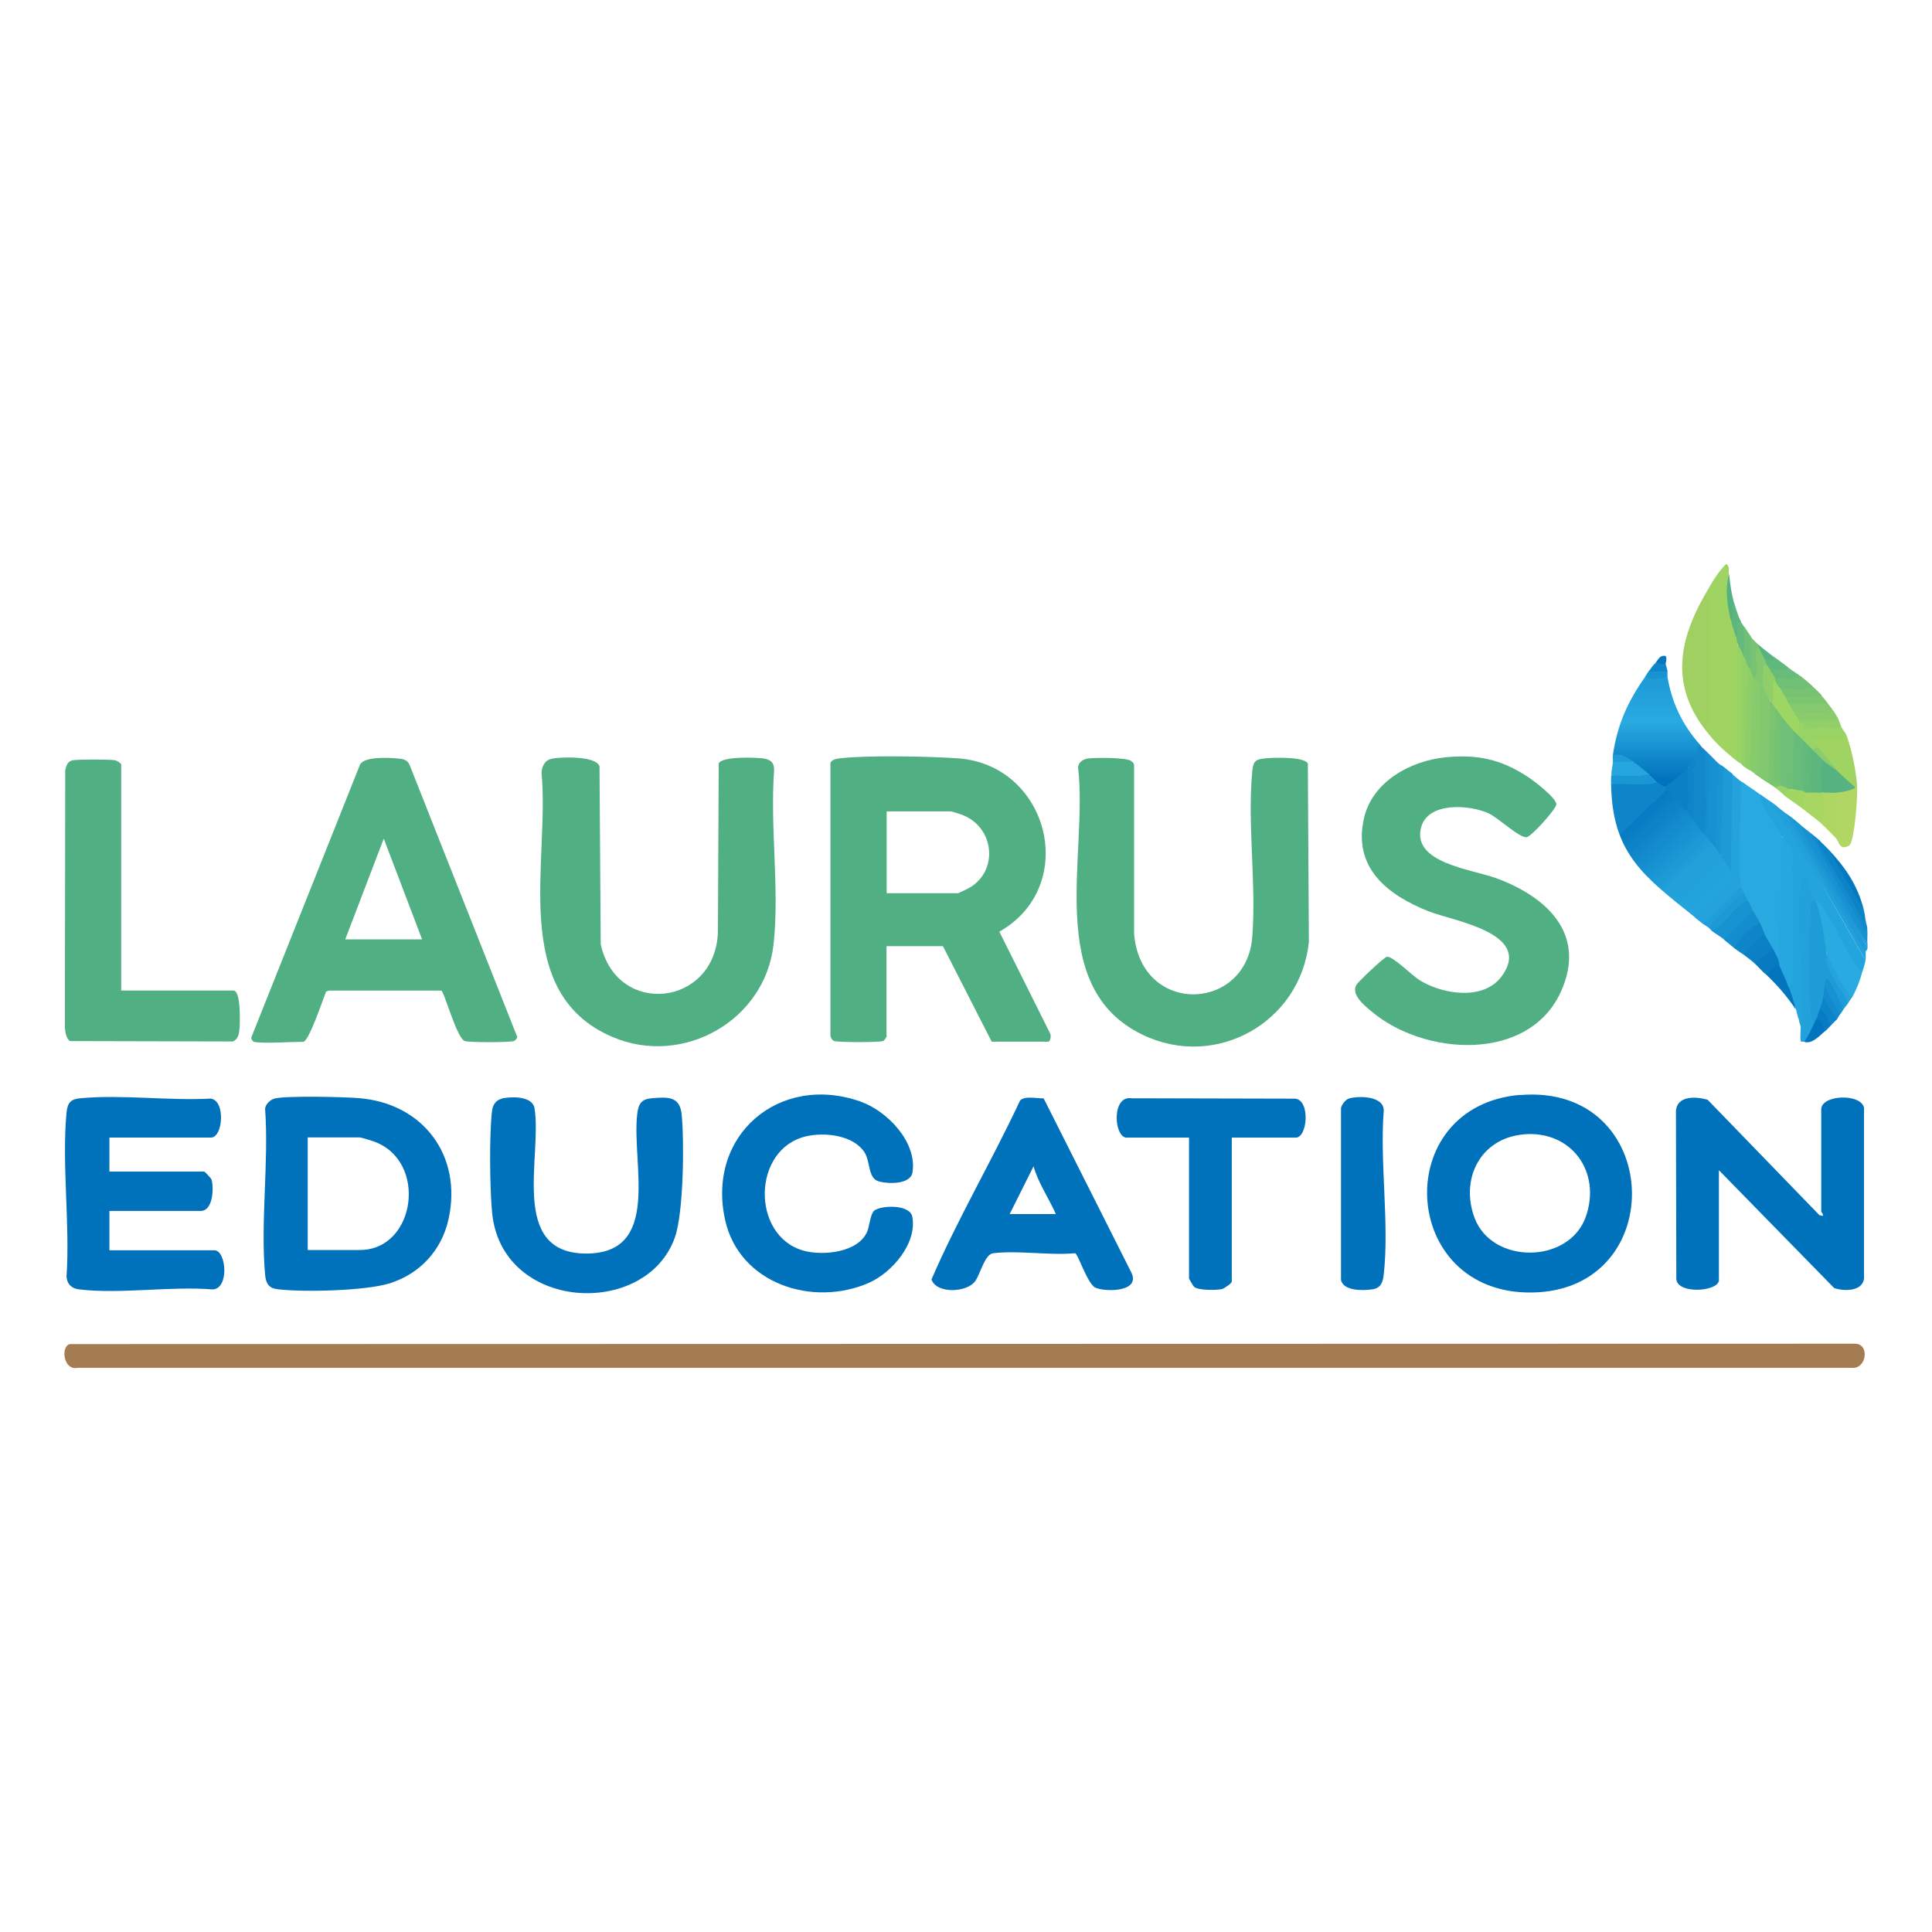 <svg xmlns="http://www.w3.org/2000/svg" xmlns:xlink="http://www.w3.org/1999/xlink" id="Layer_1" data-name="Layer 1" viewBox="0 0 300 300"><defs><style>      .cls-1 {        fill: #9dd663;      }      .cls-2 {        fill: #0d83c8;      }      .cls-3 {        fill: #98d365;      }      .cls-4 {        fill: #22a1db;      }      .cls-5 {        fill: #26a7df;      }      .cls-6 {        fill: #62b97c;      }      .cls-7 {        fill: url(#linear-gradient-2);      }      .cls-8 {        fill: #148ecf;      }      .cls-9 {        fill: #78c373;      }      .cls-10 {        fill: #0b80c5;      }      .cls-11 {        fill: #1d99d6;      }      .cls-12 {        fill: #76c273;      }      .cls-13 {        fill: #087cc3;      }      .cls-14 {        fill: #8acc6b;      }      .cls-15 {        fill: url(#linear-gradient);      }      .cls-16 {        fill: #0f85c9;      }      .cls-17 {        fill: #a1d062;      }      .cls-18 {        fill: #8ece69;      }      .cls-19 {        fill: #1893d2;      }      .cls-20 {        fill: #60b87d;      }      .cls-21 {        fill: #1e9cd8;      }      .cls-22 {        fill: #28aae1;      }      .cls-23 {        fill: #98d367;      }      .cls-24 {        fill: #e60012;        opacity: 0;      }      .cls-25 {        fill: #1691d1;      }      .cls-26 {        fill: #77c373;      }      .cls-27 {        fill: #23a2dc;      }      .cls-28 {        fill: #0f86c9;      }      .cls-29 {        fill: #6fbf76;      }      .cls-30 {        fill: #b1d663;      }      .cls-31 {        fill: #57b380;      }      .cls-32 {        fill: #21a0da;      }      .cls-33 {        fill: #88cb6c;      }      .cls-34 {        fill: #1e9bd7;      }      .cls-35 {        fill: #1a95d4;      }      .cls-36 {        fill: #5db67f;      }      .cls-37 {        fill: #add663;      }      .cls-38 {        fill: #90cf68;      }      .cls-39 {        fill: #24a4dd;      }      .cls-40 {        fill: #56b381;      }      .cls-41 {        fill: #93d167;      }      .cls-42 {        fill: #0d83c7;      }      .cls-43 {        fill: #54b183;      }      .cls-44 {        fill: #68bc79;      }      .cls-45 {        fill: #1892d1;      }      .cls-46 {        fill: #0577bf;      }      .cls-47 {        fill: #077ac2;      }      .cls-48 {        fill: #0578c0;      }      .cls-49 {        fill: #91d068;      }      .cls-50 {        fill: #128acc;      }      .cls-51 {        fill: #0e85c9;      }      .cls-52 {        fill: #5cb67e;      }      .cls-53 {        fill: #7dc670;      }      .cls-54 {        fill: #29aae1;      }      .cls-55 {        fill: #148dce;      }      .cls-56 {        fill: #65ba7b;      }      .cls-57 {        fill: #50af83;      }      .cls-58 {        fill: #7bc571;      }      .cls-59 {        fill: #209ed9;      }      .cls-60 {        fill: #9fd463;      }      .cls-61 {        fill: #84c96e;      }      .cls-62 {        fill: #a7d663;      }      .cls-63 {        fill: #24a3dc;      }      .cls-64 {        fill: #a1d663;      }      .cls-65 {        fill: #0a80c5;      }      .cls-66 {        fill: #26a6de;      }      .cls-67 {        fill: #82c86f;      }      .cls-68 {        fill: #0071bb;      }      .cls-69 {        fill: #1b96d4;      }      .cls-70 {        fill: #1f9cd8;      }      .cls-71 {        fill: #0274be;      }      .cls-72 {        fill: #0375bf;      }      .cls-73 {        fill: #1b97d4;      }      .cls-74 {        fill: #a57b52;      }      .cls-75 {        fill: #1189cb;      }      .cls-76 {        fill: #1791d1;      }    </style><linearGradient id="linear-gradient" x1="-64397.34" y1="-4656.6" x2="-64241.35" y2="-4495.09" gradientTransform="translate(6694.6 592.1) scale(.1)" gradientUnits="userSpaceOnUse"><stop offset="0" stop-color="#0f85c9"></stop><stop offset="0" stop-color="#077ac2"></stop><stop offset=".5" stop-color="#21a0da"></stop><stop offset="1" stop-color="#27a8df"></stop></linearGradient><linearGradient id="linear-gradient-2" x1="-64372.73" y1="-4860.53" x2="-64372.76" y2="-4709.96" gradientTransform="translate(6694.6 592.1) scale(.1)" gradientUnits="userSpaceOnUse"><stop offset="0" stop-color="#1e9cd8"></stop><stop offset=".4" stop-color="#29aae1"></stop><stop offset="1" stop-color="#0172bc"></stop></linearGradient></defs><rect class="cls-24" width="300" height="300"></rect><g><path class="cls-74" d="M10.82,208.71l277.17-.06c2.4-.06,1.9,4.05-.53,3.74H12.07c-2.18.5-2.71-3.24-1.25-3.68h0Z"></path><g><path class="cls-57" d="M137.71,160.85c0,.12-.41.72-.53.78-.37.25-7.2.25-7.7,0-.31-.16-.47-.47-.53-.81v-42.35c.22-.53.97-.65,1.43-.72,4.46-.5,13.71-.31,18.32,0,14.15.97,18.98,19.82,6.48,26.92l7.85,15.74c.25.34.09,1.34-.28,1.34h-8.76l-7.57-14.83h-8.76v13.9h0l.03.03ZM137.71,138.7h11c.16,0,1.53-.69,1.81-.84,4.58-2.65,3.9-9.38-1.06-11.31-.31-.12-1.62-.56-1.84-.56h-9.94v12.71h.03Z"></path><path class="cls-57" d="M85.64,117.82c1.4-.31,6.95-.47,7.45,1.18l.19,27.64c2.52,11.4,17.89,9.63,18.2-1.99l.12-26.11c.53-1.12,5.64-.93,6.86-.78,1.25.19,1.78.65,1.74,1.96-.65,8.63.87,18.51-.09,26.98-1.34,11.81-14.12,19.01-25.05,14.3-16.08-6.89-9.66-27.33-10.97-40.98.06-1,.47-1.96,1.53-2.18h0l.03-.03Z"></path><path class="cls-57" d="M168.65,117.82c1.03-.22,6.26-.22,6.98.34.22.16.41.31.47.59v26.21c1,12.78,17.45,12.21,18.35.53.65-8.23-.78-17.57,0-25.74.16-1.53.47-1.84,1.99-1.99,1.18-.12,6.11-.31,6.64.81l.16,27.7c-1.28,12.46-14.43,19.91-25.83,14.4-15.33-7.39-8.44-27.95-10-41.44-.03-.72.62-1.25,1.28-1.4h-.03Z"></path><path class="cls-57" d="M39.43,161.76c-.19-.06-.44-.41-.41-.65l16.92-42.47c.87-1.18,4.3-1,5.76-.87.81.06,1.53.16,1.9,1l16.73,42.28c-.06.22-.31.5-.5.59-.5.25-7.14.25-7.7,0-1.25-.56-3.15-7.7-3.61-7.82h-17.48l-.41.16c-.44,1.09-2.68,7.79-3.55,7.79-1.56,0-6.64.31-7.7,0h.03ZM53.61,145.86h11.93l-5.95-15.64-5.98,15.64Z"></path><path class="cls-57" d="M224.4,117.6c4.95-.5,8.63.28,12.78,2.99.97.62,4.39,3.24,4.49,4.27.06.69-3.86,5.02-4.61,5.14-1.09.16-4.39-2.99-5.86-3.68-2.99-1.4-9.47-1.84-10.53,2.15-1.46,5.55,7.88,6.51,11.62,7.88,7.79,2.84,14.12,8.6,10.13,17.54-4.95,11.12-21.25,10.13-29.51,3.12-1.09-.93-3.18-2.59-2.27-4.11.31-.5,4.24-4.24,4.71-4.33.9-.16,3.93,2.93,5.05,3.61,3.58,2.24,10,3.27,12.81-.62,4.86-6.7-7.54-8.54-11.4-10.06-6.42-2.56-11.78-6.79-10-14.49,1.31-5.64,7.17-8.85,12.59-9.41h.03Z"></path><path class="cls-57" d="M18.86,153.81h17.39c1.18,0,1.03,5.08.93,5.98-.06.81-.19,1.53-1,1.93l-25.3-.06c-.56-.28-.78-1.5-.81-2.12l.06-39.95c.19-.72.34-1.37,1.15-1.53.81-.16,5.8-.16,6.61,0,.28.06.93.47.93.65v35.12l.03-.03Z"></path></g><g><path class="cls-68" d="M42.67,170.57c1.99-.44,10.53-.25,12.96-.06,10.03.75,16.2,8.91,14.02,18.79-1.06,4.83-4.42,8.48-9.13,9.97-3.74,1.18-13.37,1.4-17.36.93-1.43-.16-1.87-.9-1.99-2.24-.75-8.16.59-17.45,0-25.74,0-.75.84-1.5,1.53-1.65h-.03ZM47.78,194.1h8.1c8.72,0,10.63-13.96,2.06-16.89-.34-.12-1.87-.59-2.06-.59h-8.1v17.48h0Z"></path><path class="cls-68" d="M236.05,170.04c22.22-1.87,23.43,30.41,1.78,30.66-20.6.25-22.03-28.98-1.78-30.69h0v.03ZM236.58,176.15c-6.73.59-9.88,6.95-7.6,12.99,2.74,7.23,14.65,7.14,17.26-.19,2.46-6.95-2.21-13.46-9.66-12.81h0Z"></path><path class="cls-68" d="M16.99,176.62v5.3h14.71c.09,0,1.06,1,1.15,1.25.37,1.28.25,4.86-1.68,4.86h-14.18v6.11h16.3c1.87,0,2.34,6.01-.28,6.08-6.51-.53-14.3.75-20.69,0-1.15-.12-1.9-.78-1.99-1.99.56-8.2-.75-17.39,0-25.46.16-1.59.69-2.12,2.24-2.24,6.36-.59,13.65.41,20.13.06,2.37.28,1.93,6.05.06,6.05h-15.77Z"></path><path class="cls-68" d="M135.65,188.06c1-.93,5.64-1.12,6.01.87.78,4.14-3.15,8.66-6.7,10.25-8.76,3.86-20.19.16-22.37-9.78-2.9-13.15,8.44-22.78,21.03-18.35,4.14,1.46,8.82,6.29,8.07,11-.31,1.93-3.9,1.81-5.3,1.37-1.62-.5-1.22-3.02-2.15-4.49-1.74-2.68-6.2-3.15-9.04-2.49-8.44,1.93-8.6,15.46-.44,17.76,3.02.84,8.54.31,9.91-2.99.34-.81.47-2.62,1-3.12h0l-.03-.03Z"></path><path class="cls-68" d="M77.94,170.57c1.43-.31,4.67-.41,5.05,1.46,1.25,7.42-3.99,22.47,7.88,22.62,11.93.12,7.2-13.87,8.07-21.59.19-1.62.59-2.37,2.24-2.52,2.49-.22,4.39-.34,4.67,2.52.41,4.3.31,15.21-1.06,19.1-4.49,12.65-27.02,11.5-28.39-3.99-.34-3.68-.44-12.03,0-15.64.09-.9.56-1.71,1.53-1.93h0v-.03Z"></path><path class="cls-68" d="M162.05,170.54l13.62,27.05c1.5,3.05-3.99,3.05-5.55,2.37-1.25-.53-2.71-5.27-3.18-5.36-3.99.37-8.82-.47-12.71,0-1.34.16-1.99,3.21-2.8,4.33-1.25,1.78-5.98,2.03-6.79-.25,4.08-9.47,9.38-18.42,13.74-27.76.62-.81,2.65-.34,3.65-.37h.03ZM163.95,188.52c-1.09-2.49-2.74-4.83-3.46-7.42l-3.71,7.42h7.17Z"></path><path class="cls-68" d="M191.27,176.62v22.4c0,.22-1.15,1.06-1.53,1.15-.87.19-3.65.22-4.3-.34-.16-.12-.81-1.25-.81-1.31v-21.87h-9.69c-1.96,0-2.4-6.61.78-6.11l25.43.06c2.34.31,1.87,6.05.06,6.05h-9.94v-.03Z"></path><path class="cls-68" d="M209.5,170.57c1.5-.44,5.48-.41,5.36,1.96-.62,8.04.9,17.54,0,25.43-.12,1.15-.47,2.06-1.74,2.24-1.37.22-4.55.31-4.89-1.46v-26.52c-.06-.56.75-1.53,1.25-1.65h.03Z"></path></g><g><path class="cls-68" d="M266.87,198.99c-.44,1.56-6.26,1.96-6.57-.31l-.06-26.17c.19-2.46,3.18-2.24,4.92-1.74l17.36,17.92.53.12c.12-.31-.25-.59-.25-.65v-15.89c0-2.31,6.2-2.52,6.64-.25v26.52c-.25,2.03-3.15,1.99-4.64,1.46l-17.89-18.29v17.36h0l-.03-.06Z"></path><g><g><path class="cls-15" d="M258.39,122.28c1.4.09,3.24,2.31,3.46,3.71.62-.16.97.28,1.06,1.31.81-.31,1.74,1.15,1.34,1.87.41-.37.69-.12.78.78.75-.19,1.18.34,1.34,1.59.47-.12.72.31.78,1.31.97.19,1.5,1,1.59,2.37.65-.31,1.28,1,1.15,1.43-1.96,1.9-3.93,3.8-5.92,5.76h-.81c-7.73-6.23-12.84-9.72-12.99-20.69l.53-.56c1.93.09,3.83.06,5.76-.06l.87.34c.62-.5,1.25,0,1.06.78h0v.06Z"></path><path class="cls-7" d="M258.92,105.04c.65,4.05,2.34,7.54,5.05,10.59.5.69.16,2.18-.78,2.12-.12,1.06-.47,1.5-1.06,1.31-.34,1.5-2.21,3.27-3.71,3.18-.28-.28-.78-.53-1.06-.78-.78.03-1.71-.47-1.34-1.31-1.06,0-2.31-.78-2.4-1.87l-1.99-.56c-.62.09-1-.06-1.18-.5.69-4.74,2.34-8.35,5.05-12.18.75-.41,2.65-.37,3.46,0h-.03Z"></path><path class="cls-22" d="M273.26,123.33c1.15,1.93,2.37,3.86,3.55,5.83l-.12.81.5,1.25-.5,17.54-.53.31c-.78.22-1.4-1.09-.78-1.59-.87-.03-1.9-1.68-1.34-2.37-.87,0-1.34-1.22-.78-1.87-.81.09-1.62-1.25-1.06-1.87-.72-.28-1-.84-.78-1.59-.81,0-1.03-.41-.53-1.06-.81.16-1.03-.44-.53-1.06l-.59-.41c-.06-1.84-.44-15.36.22-15.83.19-.12.44-.03.65.06.84.65,1.81,1.22,2.65,1.87h0l-.03-.03Z"></path><path class="cls-39" d="M275.91,125.2c-.25.19.06.62.87,1.31.72.81,1.03,1.62,1,2.4,3.99,6.54,7.88,13.18,11.69,19.88.06-.22.16-.22.25,0-.09.84-.31,1.37-.53,2.12l-.84-.12c-2.24-3.52-4.36-7.1-6.33-10.75-.41.37-.56.22-.25-.28l-.34.09c-1.18-3.55-1.68-3.46-1.5.34.37,6.17.41,12.28.09,18.32h-.62c-.25-.56-.37-1.18-.53-1.81l-1.4-2.77.31-.69c.09-6.76.16-13.59.16-20.44-.44-.93-.84-1.9-1.22-2.87-1-1.62-2.34-3.52-3.12-5.23-.22-.44-.31-.9-.31-1.4.84.65,1.78,1.22,2.65,1.87h0l-.03.03Z"></path><path class="cls-21" d="M282.01,140.04c.47.37.75.93.93,1.46.65,1.74,1.25,4.83.65,6.48.5,2.65,2.03,4.95,3.61,7.1l-.16.59c-.31.5-.56.72-.78,1.06l-.62-.28-1.81-3.55-.5.12c.34,1.06.25,1.68-.25,1.87.47,1.15.28,1.74-.53,1.87.62.56.31,1.68-.53,1.59.37.41.25.62-.25.53l-.72-.06c-.75-6.11-.87-12.28-.31-18.48.16-.72.47-1.06,1.03-.53.09.22.12.16.25.28h0l-.03-.06Z"></path><path class="cls-4" d="M281.73,139.76c-.59.19-.53.69-.56,1.18-.25,4.61-.37,11.9,0,16.45.06.62.09,1,.56,1.43.53.97-.47,2.74-1.59,2.93-.12-.06-.47.16-.53-.16-.12-.47,0-1.5,0-2.09,0-.37-.25-.78-.25-.9s.44-.59.28-.9c.65-6.17-.97-14.52,0-20.41.06-.47.28-1.06.78-1.22.16.12,1.09,3.18,1.34,3.71h0l-.03-.03Z"></path><path class="cls-54" d="M289.18,150.91c-.44,1.56-.81,2.52-1.59,3.99-.19,0-.34,0-.5-.03-.87-.34-3.43-5.55-3.49-6.86-.41-2.74-.69-5.3-1.59-7.95.03,0,.09-.37.75.44,2.37,2.96,3.68,7.67,6.42,10.44h0v-.03Z"></path><path class="cls-27" d="M270.61,121.5c-.44.28-.25,1-.28,1.46-.03,3.93-.56,11.19,0,14.71l.09.65c-1.9,1.74-3.74,3.52-5.58,5.3l-.37-.12c-.44-.34-.87-.72-1.34-1.06,2.27-1.71,3.96-4.39,6.36-5.83-.31-.41-.53-.87-.78-1.31l-.5-1.65c.06-4.39.16-8.76.22-13.15l.53-.31c.53.44,1.06.93,1.59,1.31h.06Z"></path><path class="cls-34" d="M269.02,120.16l-.25,15.11c-.47-.81-1.06-1.62-1.59-2.37l-.37-1.34.47-12.15.41-.31c.44.37.87.72,1.34,1.06h0Z"></path><path class="cls-75" d="M264.75,116.45l.37.9c0,1.28.09,11.9-.5,11.93-.12,0-.28-.06-.41-.12-.41-.5-.81-1.25-1.34-1.87-.47-1.06-.59-2.21-.34-3.43-.22-2.18,0-4.21.59-6.11.28-.47.56-1.56.78-2.12.22.25.53.53.78.78h0l.06.03Z"></path><path class="cls-76" d="M266.87,118.57l.37.59-.47,12.09-.44.31c-.34-.47-.93-1.06-1.34-1.59l-.34-.81c.41-3.83.56-7.7.47-11.59l.44-.31c.44.41.93,1,1.34,1.31h-.03Z"></path><path class="cls-19" d="M271.39,139.76c.25.53.53,1.06.78,1.59l.09.62c-.09.28-3.96,3.99-4.24,3.99-.12,0-.25-.06-.37-.12-.53-.44-1.25-.84-1.87-1.31-.06-.25,0-.44.16-.59.5-.59,4.36-4.3,4.77-4.42l.65.25h.03Z"></path><path class="cls-34" d="M278.03,126.79l1.31,1.56c3.49,6.11,6.92,12.21,10.35,18.29.31.19.16.72,0,1.06v.28l-.28.12c-3.99-7.2-8.13-14.3-12.46-21.31l.28-.53c.22.16.53.31.78.53h.03Z"></path><path class="cls-76" d="M280.95,129.16c3.05,4.99,5.95,10,8.72,15.08-.31-.34-.22-.34.28.03.06.59,0,1.25,0,1.87-.06.22-.16.22-.25,0-3.55-5.61-7.07-11.81-10.35-17.73l.25-.28c.44.34.81.62,1.34,1.06h0v-.03Z"></path><path class="cls-73" d="M278.03,126.79c.62.47,1,.84,1.59,1.31l.75,1.78,9.32,16.23c.19.19.19.37,0,.53l-11.69-19.88h0l.03.03Z"></path><path class="cls-35" d="M267.68,119.1l-.53,13.77c-.28-.44-.53-.93-.78-1.31l.53-12.99c.22.22.56.31.78.53Z"></path><path class="cls-16" d="M273.26,143.22c.28.59.53,1.28.78,1.87l-.06.75-2.84,2.68c-.44-.34-1.28-.84-1.87-1.31l-.25-.62c.62-1.12,2.96-3.9,4.24-3.37h0Z"></path><path class="cls-55" d="M273.26,143.22c-1.5.81-3.15,2.49-3.99,3.99-.53-.44-1.06-.9-1.59-1.31l4.52-4.52c.28.56.75,1.22,1.06,1.87h0v-.03Z"></path><path class="cls-10" d="M275.38,147.45c.31.84-2.15,2.56-2.93,2.12-.31-.28-.9-.72-1.34-1.06-.41-.5,0-.59.25-.93.78-.87,1.74-1.78,2.65-2.52.34.75.93,1.56,1.34,2.37h0l.03.03Z"></path><path class="cls-66" d="M253.63,118.32c.87.59,1.59,1.18,2.4,1.87-.16.65-.72.93-1.71.81-1.12.09-3.43.19-4.11-.56,0-.87.19-1.46.25-2.12l.28-.53c1-.09,1.96.16,2.9.53h0Z"></path><path class="cls-50" d="M282.54,130.5c2.49,4.08,4.89,8.23,7.17,12.46.06.44.25.93.25,1.31-.75.5-.41.16-.65-.25-2.96-4.83-5.7-9.88-8.35-14.83.56.47,1,.78,1.59,1.31h0Z"></path><path class="cls-42" d="M283.85,131.81c2.21,2.93,4.21,6.11,5.58,9.54.12.5.19,1.09.25,1.59-.65.16-.53-.34-.75-.69-2.09-3.58-4.11-7.17-6.26-10.72-.16-.25-.72-.87-.16-1.03.5.47.84.81,1.34,1.31Z"></path><path class="cls-72" d="M276.44,150.1c1.12.47,1.71,2.09,1.34,3.18.44,1.22.75,2.18,1.06,3.46-1.43-2.15-2.9-3.8-4.77-5.58.16-.9,1.93-2.49,2.4-1.06h-.03Z"></path><path class="cls-69" d="M257.34,121.5c-2.24.62-4.83.09-7.17.28v-1.31c1.87-.16,4.05.34,5.83-.28.56.47.87.9,1.34,1.31h0Z"></path><path class="cls-32" d="M275.91,125.2c.44.34.87.72,1.34,1.06l12.46,21.72v.78h-.25c-3.77-6.7-7.67-13.34-11.69-19.88-.72-1.06-1.4-1.99-2.03-3.15-.22-.41-.81-.59.16-.56h0v.03Z"></path><path class="cls-11" d="M271.39,139.76c-2.18,1.03-3.4,3.74-5.58,4.77-.25-.19-.41-.44-.53-.53-.03-.16-.06-.31-.03-.47.06-.56,4.58-4.95,5.14-4.92.16,0,.31.06.47.12.16.37.34.72.53,1.06h0v-.03Z"></path><path class="cls-59" d="M270.86,138.7c-2.12,1.34-3.83,3.49-5.58,5.3-.16-.12-.47-.25-.78-.53l5.83-5.83c.03.25.41.75.53,1.06Z"></path><path class="cls-47" d="M275.38,147.45c.25.56.59,1.15.78,1.59.81-.09.9.62.25,1.06-1-.59-1.43,1.03-2.4,1.06-.53-.5-1.12-1.18-1.59-1.59l2.93-2.12h.03Z"></path><path class="cls-48" d="M289.43,141.35l-5.58-9.54c2.71,2.9,4.61,5.61,5.58,9.54Z"></path><path class="cls-8" d="M265.56,117.26l-.53,12.71c-.25-.34-.59-.53-.78-.78.44-.28.5-.72.53-1.18.34-3.68-.25-7.82,0-11.53.25.25.53.56.78.78h0Z"></path><path class="cls-25" d="M286.25,156.74c-.19.28-.25.44-.53.78-1.46-.72-2.34-2.84-2.4-4.52.06-.28.16-1.56.65-.78.84,1.28,1.71,3.05,2.24,4.52h.03Z"></path><path class="cls-71" d="M283.32,160.17c-.87.75-2.03,2.03-3.18,1.59.69-.9,1.12-1.9,1.59-2.93.06-.16.19-.31.25-.53.72-1.15,2.18.97,1.34,1.87h0Z"></path><path class="cls-63" d="M287.56,154.87c-.19.34-.37.53-.53.78-1.06-1.9-3.02-4.18-3.37-6.29-.09-.5,0-.97-.06-1.37,1.09,2.4,2.24,4.92,3.99,6.89h-.03Z"></path><path class="cls-2" d="M285.19,158.33c-.31.34-.53.5-.78.78l-.65.09c-.56-.78-.97-1.62-1.18-2.46.22-.69.37-1.12.53-1.87.53-.5,2.31,2.71,2.27,2.93l-.16.53h-.03Z"></path><path class="cls-50" d="M285.72,157.52c-.19.22-.28.5-.53.78l-2.12-3.46c.16-.69.16-1.25.25-1.87.59,1.59,1.5,3.05,2.4,4.52h0v.03Z"></path><path class="cls-13" d="M282.54,156.74c.9,0,1.09,1.81,1.87,2.37-.41.41-.56.65-1.06,1.06-.19-.72-.47-1.84-1.34-1.87.25-.62.34-.97.53-1.59h0v.03Z"></path><path class="cls-45" d="M258.92,104.26c.03.25-.03.56,0,.81-.97.37-2.56.5-3.46,0,.19-.25.25-.44.53-.81.72-.65,2.49-.93,2.93,0h0Z"></path><path class="cls-28" d="M258.68,103.21c.06.34.22.72.25,1.06h-2.93c.44-.56.47-.75,1.06-1.31.59-.5,1.46-.65,1.59.28h0l.03-.03Z"></path><path class="cls-70" d="M253.63,118.32h-3.18c.03-.34-.06-.72,0-1.06,1.62-.31,2.06.31,3.18,1.06Z"></path><path class="cls-46" d="M257.05,102.92c.47-.47.65-1.25,1.59-1.06.28.44-.03,1.06,0,1.31l-1.59-.28h0v.03Z"></path><path class="cls-32" d="M289.71,147.73c0-.34.03-.75,0-1.06v-.53h.25c0,.5.19,1.31-.25,1.59h0Z"></path><path class="cls-65" d="M261.85,125.98c-1.03-1.15-2.34-2.65-3.46-3.71,1.25-.97,2.71-1.96,3.71-3.18l.5.53c.06.9.06,5.89-.34,6.17-.12.09-.25.12-.41.19h0Z"></path><path class="cls-51" d="M262.91,127.32c-.37-.44-.69-.9-1.06-1.31.62-2.15.09-4.64.25-6.89.31-.37.84-.93,1.06-1.31l-.25,9.54h0v-.03Z"></path><path class="cls-5" d="M276.69,129.97c.06.09,1.09,1.15,1.31,1.56.84,1.56.28,1.46.28,2.8,0,5.7.41,12.18,0,17.79-.03.5.06,1-.56,1.18-.37-1.09-.87-2.12-1.34-3.18-.12-.31-.12-.75-.25-1.06l.53-19.07.03-.03Z"></path><path class="cls-32" d="M289.43,148.79l-11.69-19.88c.09.16.69.34.75.72l10.94,19.16Z"></path></g><g><path class="cls-60" d="M268.49,89.15c.06,2.4.16,4.77.25,7.17.72.5,1,1.37.78,2.65.78,0,.93.69.25,1.06.41,1.09.44,1.99.25,3.12,0,4.86-.06,9.75-.09,14.58,0,.19-.19.28-.41.31-2.06-1.71-3.12-2.62-4.77-4.77.41-6.82.34-14.05,0-20.94.97-1.68,1.9-3.4,3.3-4.77.59.37.34,1.06.41,1.59h.03Z"></path><path class="cls-17" d="M264.75,113.27c-5.3-6.92-4.11-13.77,0-20.94.59.19.53.69.56,1.18.28,5.11.47,13.55,0,18.57-.03.47-.09.9-.53,1.18h-.03Z"></path><path class="cls-67" d="M274.04,102.4c.78.12.9.31.25.81-.28,1.84,0,3.52.72,5.05l-.19.5.37,1.06-.25,11.09c0,.62-.59.56-1.71-.22-.22-.16-.5-.31-.78-.53l.28-10.97c0-1.37-.12-2.65-.28-3.86-.19-1.37-.34-3.61-.06-4.95,0-.12.37-.12.59-.09.93.62,1.31,1.34,1.06,2.12h0Z"></path><path class="cls-60" d="M286.78,114.33c.75,2.06,1.46,5.52,1.59,7.7,0,.22-.09.31-.25.28-1.22.06-2.77-1.43-2.93-2.65-1-.97-1.96-1.96-2.9-2.96-.19-.19-.12-.47,0-.75-.75.47-1.65-1-1.06-1.65.16-.19,4.52-.41,5.02-.34l.56.41h0l-.03-.03Z"></path><path class="cls-30" d="M288.37,122.03c.09,1.71-.34,7.73-1.06,9.07-.19.34-.81.5-1.15.44-.62-.16-.72-1-1-1.28l-.34-.87c.16-1.9.16-3.83.06-5.76l.56-.53c.06-.81,1.93-1.12,2.65-.78.09-.09.16-.19.25-.28h.03Z"></path><path class="cls-33" d="M272.45,105.32c.22.5.75.81.78,1.43.16,3.96-.09,8.44-.22,12.46,0,.5.28,1.06-.53.9-.22-.16-.47-.28-.78-.53l-.37-.59.47-13.68.44-.31c.31-.31.34-.19.25.28h0l-.03.03Z"></path><path class="cls-37" d="M285.44,123.09c-.16,2.34.34,4.89-.25,7.17-.65-.69-1.68-1.74-2.4-2.37-.28-1-.47-3.37-.28-4.42l.56-.34c.28-.78,2.06-.75,2.4,0h0l-.03-.03Z"></path><path class="cls-3" d="M270.61,101.62c.25.09.25.19,0,.28.41,5.39.34,10.97-.25,16.7-.16-.12-.44-.22-.78-.53l.25-18.01c.69-.09.97.44.78,1.59v-.03Z"></path><path class="cls-3" d="M279.37,112.21c.47-.25,1.12-.09,1.31.47,1.65-.25,3.9-.59,5.33.34.16.37.59.78.78,1.31-1.71.5-3.55.19-5.3.28-.22.19.62,1.06.78,1.31.09.75-.12.9-.78.53-1,.16-1.28-.31-1.34-1.31-.87.25-1.53-.47-1.34-1.31-.06-.69.12-1.22.53-1.59h0l.03-.03Z"></path><path class="cls-41" d="M271.39,103.45l.37,1.65-.47,13.71-.41.31c-.25-.19-.41-.44-.53-.53v-15.52c0-.5.28-.97.28-1.18,1-.47,1.18.93.78,1.59h0l-.03-.03Z"></path><path class="cls-18" d="M271.67,103.73c.81-.19.87.78.53,1.31l-.53,14.58c-.22-.16-.47-.28-.78-.53l.53-15.64c.31-.28.31-.16.25.28h0Z"></path><path class="cls-58" d="M275.1,109.03c.75-.06.87.12.53.81.41.75.53,1.43.37,2.09l-.09,8.85c.28.19.47.5.53.97.22.06.22.16,0,.28.09.5-.19.59-.78.28-.69-.5-1.56-1-2.4-1.59l1.31.53.28-12.46c.31-.37.37-.22.25.28h0v-.03Z"></path><path class="cls-62" d="M281.73,123.09c.34-.72.72-.72,1.06,0,.06-.25.16-.22.25,0-.16,1.53.34,3.37-.25,4.77-.69-.62-1.87-1.46-2.65-2.12-.69-.78-1.03-2.71.25-2.65.16-.69.59-.69,1.34,0h0Z"></path><path class="cls-61" d="M283.85,109.28c.31.41.5.56.78,1.06l-.31.62c-.97.44-4.86.34-5.76-.37-.84,0-1.22-.59-.78-1.31.06-.22.16-.5.31-.53,1.56-.19,4.49-.16,5.8.53h-.03Z"></path><path class="cls-14" d="M285.44,111.68c-.09.25-.25.53-.47.62-.93.44-4.71.28-5.61-.37-.72.19-1.28-.75-.78-1.31,1.96-.16,4.21.34,6.11-.28.28.47.53.84.78,1.31h0l-.03.03Z"></path><path class="cls-29" d="M281.48,106.63l-.22.62c-.69.37-4.21.37-4.83-.37-.78.41-.93-.65-.78-1.31-.22-.06-.22-.16,0-.28l.28-.56c1.25-.06,2.49.03,3.71.28.72.59,1.15.93,1.87,1.59h0l-.03.03Z"></path><path class="cls-26" d="M282.79,107.97c.06,1.09-4.36.97-4.92.75-.28-.09-.44-.25-.62-.5-.84.12-1.28-.65-.78-1.31,1.62-.16,3.52.34,5.05-.28.53.5.84.78,1.34,1.31h0l-.06.03Z"></path><path class="cls-49" d="M285.44,111.68c.31.59.34.9.53,1.31-1.37.06-2.74-.06-4.11,0-.41,0-1.62.37-1.71.28-.06-.06.16-1.06-.81-1.06-.25-.06-.22-.12,0-.28,2.03-.06,4.11.19,6.11-.28h0v.03Z"></path><path class="cls-53" d="M283.85,109.28h-6.11c-.78.22-1.06-.47-.53-1.06,1.81-.16,3.86.34,5.58-.28.5.56.65.78,1.06,1.31h0v.03Z"></path><path class="cls-64" d="M278.28,122.56c.56-.65,1.28-.53,1.59.28.47-.59.69-.47.53.28-.56.62-.16,1.81-.25,2.65-.93-.75-1.96-1.4-2.93-2.12-.59-.47-.22-1.22.53-1.06.09-.72.22-.62.53,0h0v-.03Z"></path><path class="cls-29" d="M271.92,98.97c.59.37.53,4.42.34,4.58s-.37.19-.62.19c-.06-.09-.22-.19-.25-.28-.25-.47-.22-1.22-.78-1.59v-.28c-.19-1.31-.31-2.62-.28-3.96l.56-.28c.19.28.93,1.43,1.06,1.59h0l-.03.03Z"></path><path class="cls-44" d="M279.61,105.04c-1.09.59-2.71.12-3.99.28-.72.31-1.43-.84-.78-1.31.65-.65,1.62-.75,2.93-.28.5.41,1.25.81,1.87,1.31h-.03Z"></path><path class="cls-9" d="M272.98,100.03v.28c-.75,1.43.22,3.55-.53,5.05-.06-.09-.22-.19-.25-.28-.19-.37-.31-.87-.53-1.31.59-1.43.09-3.24.25-4.77.19.22.81.81,1.06,1.06h0v-.03Z"></path><path class="cls-56" d="M270.33,96.57c.09.19.37.53.53.81-.16,1.37.34,3.02-.25,4.24-.06-.41-.65-1.18-.78-1.59-.12-.34-.16-.72-.25-1.06l-.19-2.4c.34-.59.62-.56.97,0h-.03Z"></path><path class="cls-20" d="M277.75,103.73c-.72.59-1.99.12-2.93.28-.69.41-.9-.22-.53-.81-.09-.19-.12-.53-.25-.81.09-.56.62-.65,1.59-.28.69.53,1.4,1,2.12,1.59h0v.03Z"></path><path class="cls-43" d="M269.27,93.67v.78c.44,1.4.25,2.03-.53,1.87-.5-2.31-.93-4.83-.25-7.17.19,1.62.34,2.9.78,4.52Z"></path><path class="cls-36" d="M270.33,96.57c-1.12-.22-.06,1.65-.78,2.37-.25-.9-.59-1.71-.78-2.65.69-.62-.16-2.03.53-2.65.25.9.62,2.09,1.06,2.93h-.03Z"></path><path class="cls-31" d="M275.63,102.15c-.31.47-1.09.22-1.59.28-.34-.72-.72-1.4-1.06-2.12v-.28c.62.59,1.9,1.53,2.65,2.12h0Z"></path><path class="cls-23" d="M276.44,122.03c.37-.81,1.46-.31,1.34.53l-.53,1.06c-.56-.41-1.09-.97-1.59-1.31.22-.12.56-.28.78-.28Z"></path><path class="cls-38" d="M274.85,103.98c.19.44.78,1.25.78,1.31v.93c.37.93.72,2.77-.53,2.77-.06-.09-.22-.16-.25-.28-1.15-1.84-1.22-2.06-1.09-4.39,0-.5-.06-1,.56-1.18.16.34.44.59.53.81h0v.03Z"></path><path class="cls-40" d="M285.19,119.63c1,.87,1.9,1.84,2.93,2.65-.47.41-1.99.72-2.65.78-.75.09-1.62,0-2.4,0h-.25c-.78-.41-.72-4.21-.37-4.83l.62-.22.34-.16,1.78,1.74h0v.03Z"></path><path class="cls-14" d="M285.19,119.63c-.53-.44-1.46-1-2.12-1.59-.81.41-1.78-.81-1.59-1.59.28-.12.53-.37.78-.53.9,1.28,2.09,2.37,2.93,3.71h0Z"></path><path class="cls-44" d="M278.84,113.8c.41.44.9.87,1.34,1.31l.34.93c-.16,2.06-.16,4.11-.06,6.2l-.56.56c-.56-.09-1.06-.16-1.59-.28-.22-.06-.5-.16-.53-.31-.09-1.59-.06-6.95.25-8.32l.53-.37c.25-.06.34,0,.25.28h.03Z"></path><path class="cls-1" d="M276.44,106.91c.28.47.56.9.78,1.31.16.25.31.65.53,1.06.25.44.56.87.78,1.31.22.41.69.9.78,1.31v.28c.09.65.22,1.87-.53,1.59-.09-.09-.19-.19-.25-.28-.9.19-1.9-.97-1.59-1.84-.78.06-1.22-.56-1.34-1.84-.19-.25-.37-.53-.53-.81.5-.69.25-1.9.25-2.8,0-.34.28-.59.28-.65.12.53.56.93.78,1.31h0l.06.06Z"></path><path class="cls-6" d="M281.48,116.45c-.31.25-.22.53.28.87v5.76c-.44,0-.9.03-1.34,0-.06,0-.28-.22-.53-.28.16-2.49-.34-5.27.25-7.7.41.44.9.9,1.34,1.31h0v.03Z"></path><path class="cls-29" d="M276.97,111.68c.5.59,1.06,1.28,1.59,1.84l-.25,9.01c-.16-.03-.37.03-.53,0-.28-.06-.69-.47-1.34-.53v-.28c-.69-1.28-.72-10.06-.28-10.38.25-.16.53-.06.81.31h0v.03Z"></path><path class="cls-12" d="M276.97,111.68c-.81-.16-.53.41-.53.9-.09,3.05.06,6.11,0,9.16l-1.06-.65.28-11.25c.44.59.87,1.31,1.34,1.84h-.03Z"></path><path class="cls-52" d="M281.48,116.45c.5.5,1.09,1.12,1.59,1.59-.59,1.53-.09,3.43-.25,5.05h-1.06c-.5-.25-.5-.37-.56-.9-.12-1.53.09-3.24,0-4.8,0-.31-.31-.87-.28-.9.06-.06.41.06.53,0h0l.03-.03Z"></path></g></g></g></g></svg>